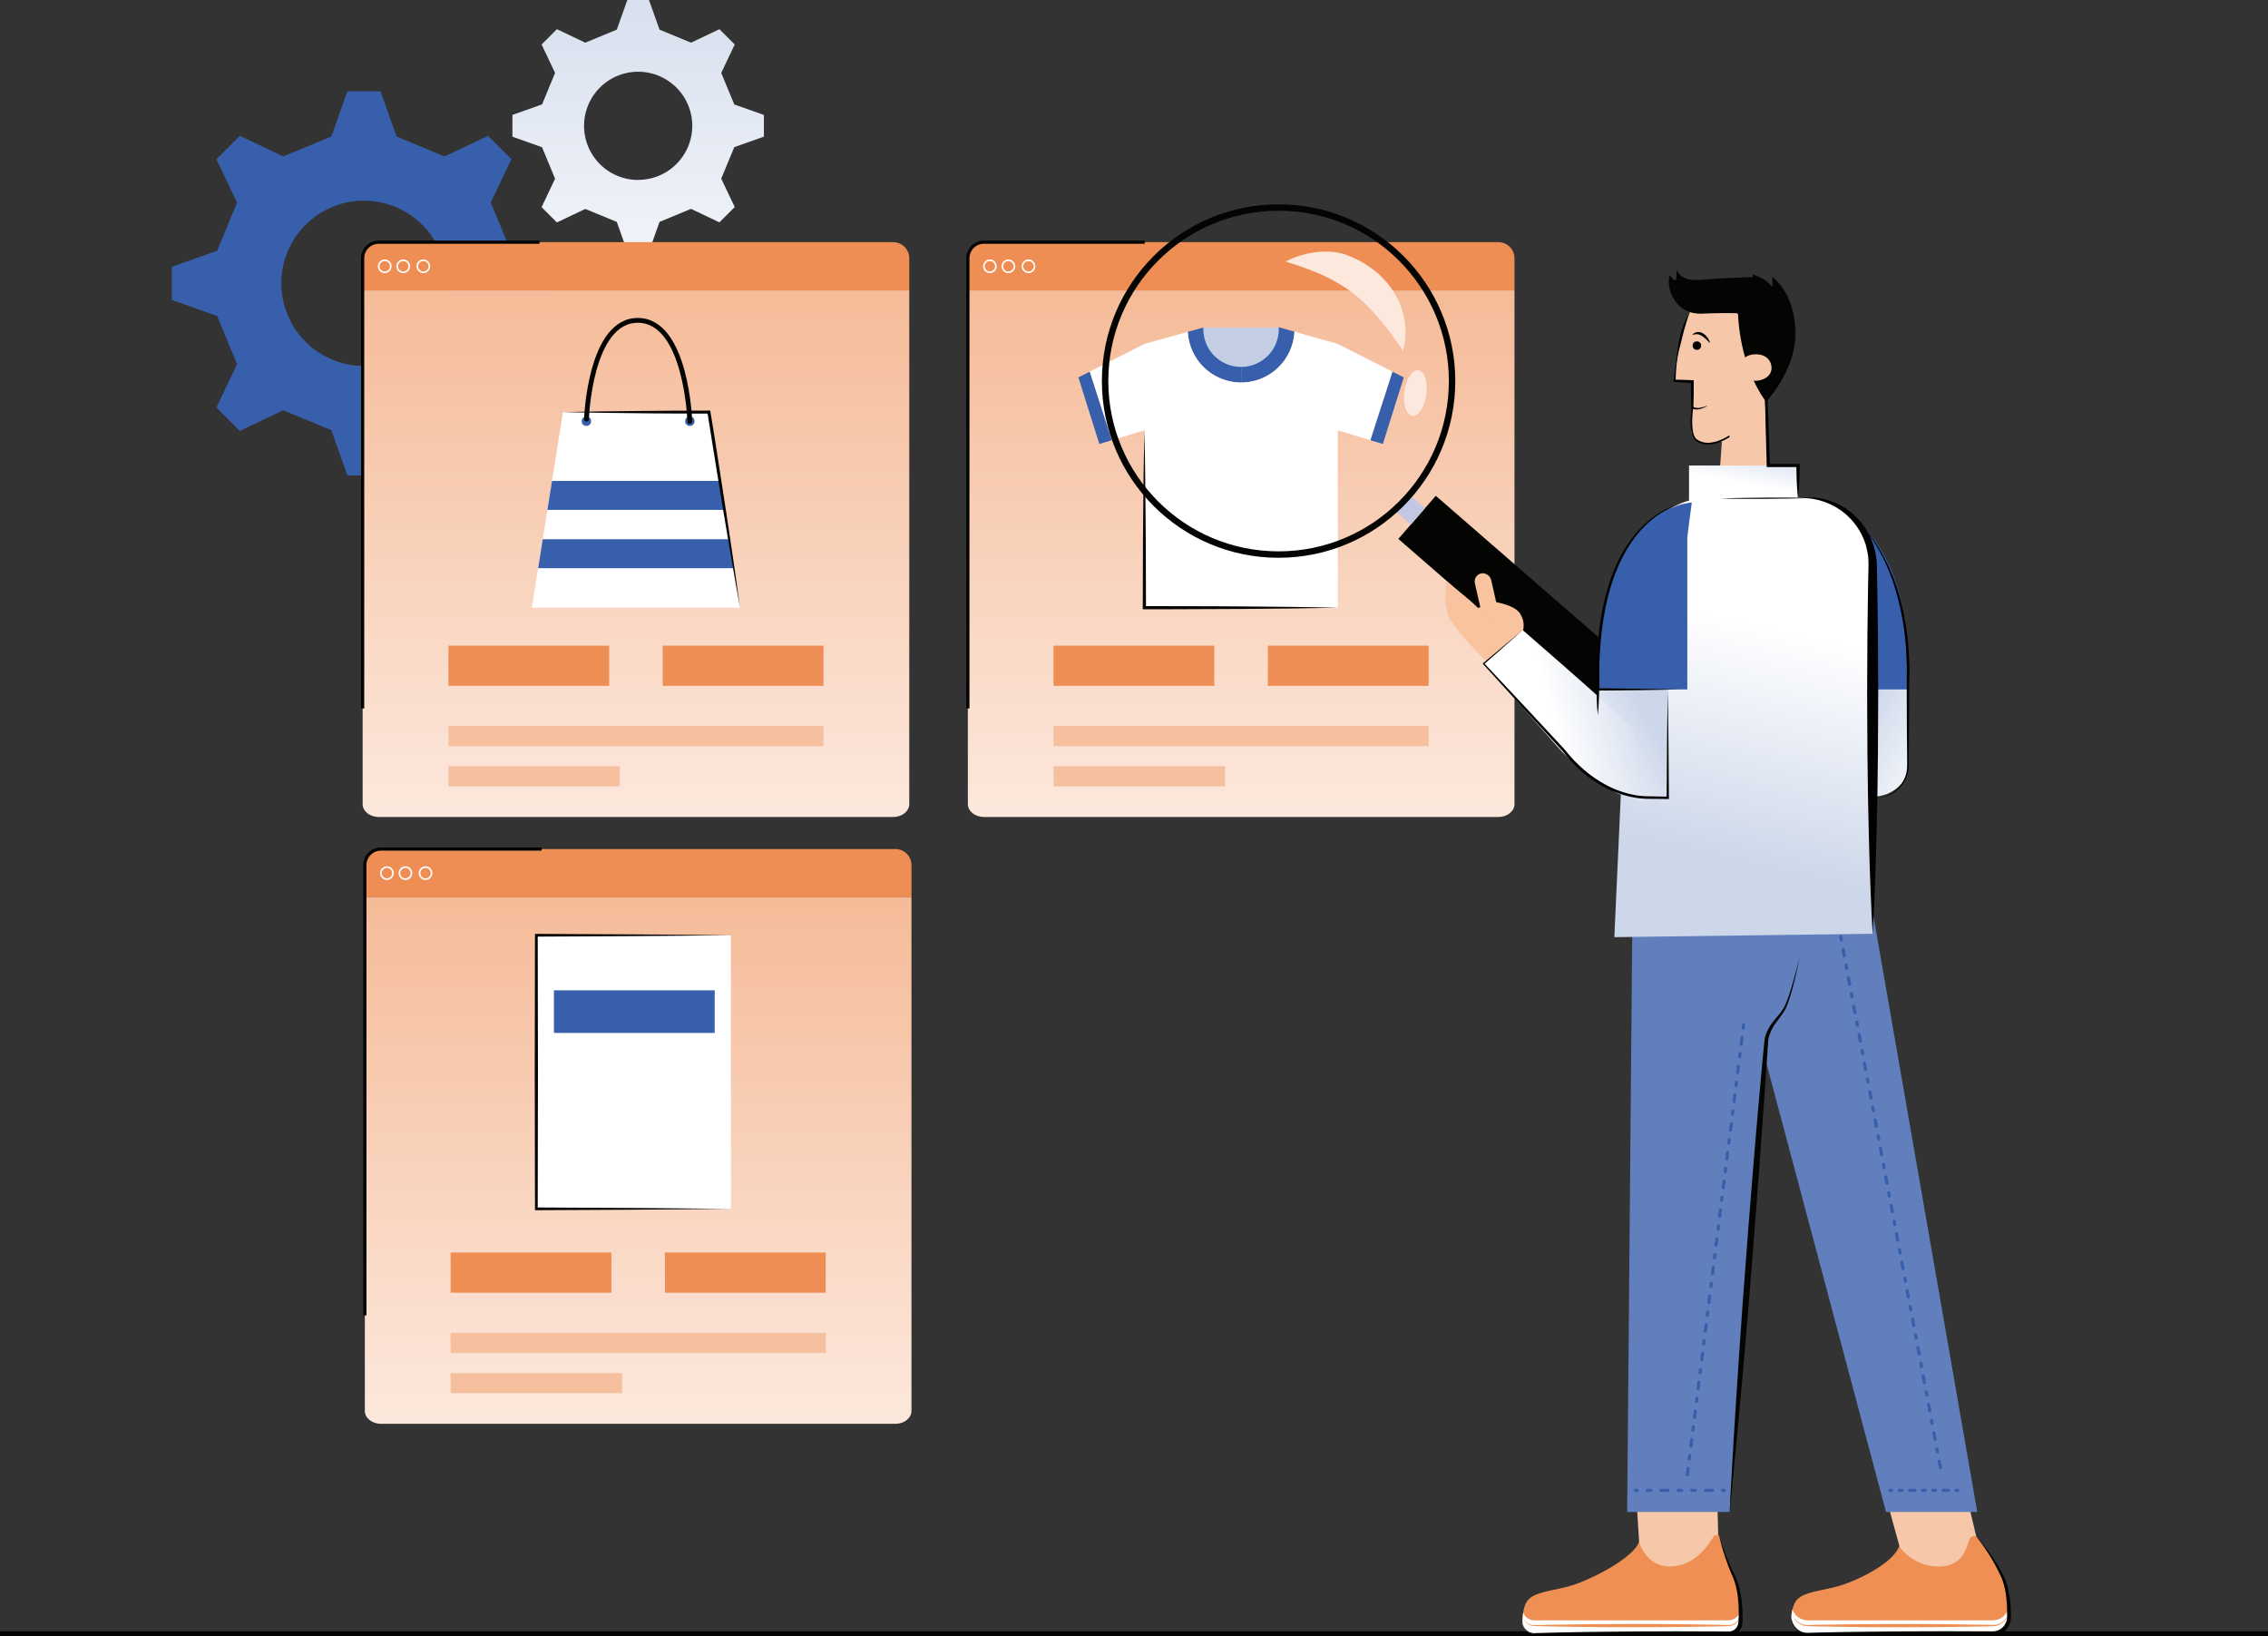 <svg xmlns="http://www.w3.org/2000/svg" xmlns:xlink="http://www.w3.org/1999/xlink" viewBox="0 0 1410.68 1017.46"><rect x="0" y="0" width="1410.68" height="1017.46" fill="#333333" stroke="none"/><defs><style>.cls-1,.cls-14,.cls-19,.cls-20,.cls-21,.cls-22,.cls-23,.cls-24,.cls-25,.cls-28,.cls-33,.cls-6,.cls-8{fill:none;}.cls-1,.cls-14,.cls-33,.cls-8{stroke:#040503;}.cls-1,.cls-14,.cls-19,.cls-20,.cls-21,.cls-22,.cls-23,.cls-24,.cls-25,.cls-28,.cls-6,.cls-8{stroke-miterlimit:10;}.cls-1,.cls-33{stroke-width:3px;}.cls-2{fill:#375fac;}.cls-3{fill:url(#linear-gradient);}.cls-4{fill:url(#Degradado_sin_nombre_67);}.cls-5{fill:#ee8e54;}.cls-6{stroke:#fff;}.cls-7{fill:url(#linear-gradient-2);}.cls-19,.cls-20,.cls-21,.cls-22,.cls-23,.cls-24,.cls-25,.cls-8{stroke-width:2px;}.cls-9{fill:#c4cfe6;}.cls-10{fill:#fff;}.cls-11{fill:#f6c09f;}.cls-12{fill:#040503;}.cls-13{fill:#c3c7e4;}.cls-14{stroke-width:4px;}.cls-15{fill:#fce8dd;}.cls-16{fill:#f6c7a9;}.cls-17{fill:#ef8f54;}.cls-18{fill:#607fbc;}.cls-19,.cls-20,.cls-21,.cls-22,.cls-23,.cls-24,.cls-25{stroke:#395fac;}.cls-19,.cls-20,.cls-21,.cls-22,.cls-23,.cls-24,.cls-33{stroke-linecap:round;}.cls-19{stroke-dasharray:2 6 4 6;}.cls-21{stroke-dasharray:4.25 6.38 2.13 6.38;}.cls-22{stroke-dasharray:2.13 6.38 4.25 6.38 2.13 6.38;}.cls-23{stroke-dasharray:3.21 4.82 1.61 4.82;}.cls-24{stroke-dasharray:1.61 4.82 3.21 4.82 1.61 4.82;}.cls-26{fill:url(#Degradado_sin_nombre_67-2);}.cls-27{fill:url(#Degradado_sin_nombre_67-3);}.cls-28{stroke:#000;}.cls-29{fill:url(#Degradado_sin_nombre_67-4);}.cls-30{fill:#f8c39e;}.cls-31{fill:url(#Degradado_sin_nombre_67-5);}.cls-32{fill:url(#linear-gradient-3);}.cls-33{stroke-linejoin:round;}.cls-34{fill:url(#linear-gradient-4);}</style><linearGradient id="linear-gradient" x1="396.93" y1="-5.92" x2="396.93" y2="185.04" gradientUnits="userSpaceOnUse"><stop offset="0" stop-color="#d7dfee"/><stop offset="1" stop-color="#f5f7fb"/></linearGradient><linearGradient id="Degradado_sin_nombre_67" x1="1231.11" y1="439.25" x2="1147.7" y2="484.16" gradientTransform="matrix(-1, 0, 0, 1, 2369.04, 0)" gradientUnits="userSpaceOnUse"><stop offset="0.2" stop-color="#cdd7ea"/><stop offset="0.88" stop-color="#fff"/></linearGradient><linearGradient id="linear-gradient-2" x1="771.95" y1="508.05" x2="771.95" y2="180.6" gradientUnits="userSpaceOnUse"><stop offset="0" stop-color="#fce8dd"/><stop offset="1" stop-color="#f5bb98"/></linearGradient><linearGradient id="Degradado_sin_nombre_67-2" x1="1091.32" y1="264.79" x2="1083.71" y2="305.66" gradientTransform="translate(2168.89 603.47) rotate(-180)" xlink:href="#Degradado_sin_nombre_67"/><linearGradient id="Degradado_sin_nombre_67-3" x1="1063.86" y1="577.62" x2="1113.05" y2="365.9" gradientTransform="matrix(1, 0, 0, 1, 0, 0)" xlink:href="#Degradado_sin_nombre_67"/><linearGradient id="Degradado_sin_nombre_67-4" x1="1042.77" y1="439.25" x2="959.36" y2="484.16" gradientTransform="matrix(1, 0, 0, 1, 0, 0)" xlink:href="#Degradado_sin_nombre_67"/><linearGradient id="Degradado_sin_nombre_67-5" x1="1034.12" y1="427.48" x2="950.72" y2="472.39" gradientTransform="translate(136.62 -222.16) rotate(13.08)" xlink:href="#Degradado_sin_nombre_67"/><linearGradient id="linear-gradient-3" x1="395.56" y1="508.05" x2="395.56" y2="180.6" xlink:href="#linear-gradient-2"/><linearGradient id="linear-gradient-4" x1="396.93" y1="885.42" x2="396.93" y2="557.97" xlink:href="#linear-gradient-2"/></defs><g id="Layer_2" data-name="Layer 2"><g id="Layer_1-2" data-name="Layer 1"><line class="cls-1" x1="1410.68" y1="1015.96" y2="1015.96"/><path class="cls-2" d="M345.8,186.46V165.89l-28.14-10c-5-11.94-7.45-18-12.39-29.93l12.82-27L303.54,84.46l-27,12.82L246.66,84.89l-10-28.14H216.09l-10,28.14L176.16,97.28l-27-12.82c-7.25,7.27-7.28,7.28-14.53,14.54l12.82,27c-5,12-7.45,18-12.4,29.93l-28.13,10v20.57l28.13,10c4.95,11.95,7.44,18,12.4,29.93l-12.82,27,14.53,14.53,27-12.82,29.93,12.39,10,28.14h20.57l10-28.14,29.93-12.39,27,12.82c7.27-7.25,7.28-7.28,14.55-14.53l-12.82-27c4.94-11.95,7.44-18,12.39-29.93Zm-119.43,41.1a51.38,51.38,0,1,1,51.38-51.38A51.38,51.38,0,0,1,226.37,227.56Z"/><path class="cls-3" d="M475.14,85V71.48l-18.42-6.55c-3.25-7.82-4.88-11.78-8.12-19.6L457,27.67l-9.52-9.52-17.66,8.39-19.59-8.11L403.66,0H390.2l-6.56,18.43-19.59,8.11-17.67-8.39-9.51,9.52,8.39,17.66c-3.24,7.82-4.88,11.78-8.11,19.6l-18.43,6.55V85l18.43,6.55c3.23,7.82,4.87,11.77,8.11,19.6l-8.39,17.66,9.51,9.51,17.67-8.39L383.64,138l6.56,18.42h13.46L410.22,138l19.59-8.12,17.66,8.39,9.52-9.51L448.6,111.1c3.24-7.83,4.87-11.78,8.12-19.6Zm-78.21,26.91a33.65,33.65,0,1,1,33.65-33.64A33.65,33.65,0,0,1,396.93,111.86Z"/><path class="cls-4" d="M1143.36,496.17l21.75-.78c11.16,0,21.75-8.26,21.75-19.42V411.59h-43.5Z"/><path class="cls-2" d="M1128.43,312.47s62.83,3.29,58.19,116.27H1131.2V334Z"/><path class="cls-5" d="M942,160.6v20H602v-20a10,10,0,0,1,10-10H932A10,10,0,0,1,942,160.6Z"/><circle class="cls-6" cx="615.7" cy="165.6" r="3.75"/><circle class="cls-6" cx="627.2" cy="165.6" r="3.75"/><circle class="cls-6" cx="639.7" cy="165.6" r="3.75"/><path class="cls-7" d="M942,180.6V500.06c0,4.41-4.47,8-10,8H612c-5.52,0-10-3.58-10-8V180.6Z"/><path class="cls-8" d="M602,440.6v-280a10,10,0,0,1,10-10H712"/><path class="cls-9" d="M772,235.57s-32-13.52-23.43-31.9h46.85C803.93,222.05,772,235.57,772,235.57Z"/><path class="cls-2" d="M748.48,204.7c0-.36,0-.69,0-1l-9.72,2.7A33.43,33.43,0,0,0,772,237.92v-9.74A23.47,23.47,0,0,1,748.48,204.7Z"/><path class="cls-2" d="M804.89,206.16l-9.51-2.7c0,.4,0,.82,0,1.24A23.48,23.48,0,0,1,772,228.18v9.74a33.39,33.39,0,0,0,33.15-31.7Z"/><polygon class="cls-2" points="873.15 234.7 866.07 231.1 852.32 273.73 860.13 276.1 873.15 234.7"/><polygon class="cls-2" points="670.76 234.7 683.77 276.1 691.59 273.73 677.84 231.11 670.76 234.7"/><path class="cls-10" d="M866.07,231.11l-13.75,42.62-20.24-6.13V377.92H711.82V267.6l-20.24,6.13-13.74-42.62,34-17.24,27-7.5a33.19,33.19,0,0,0,66.3-.15l-.23-.06h0l27.19,7.72,28.82,14.62Z"/><rect class="cls-5" x="655.3" y="401.51" width="100" height="25"/><rect class="cls-11" x="655.3" y="451.51" width="233.3" height="12.5"/><rect class="cls-11" x="655.3" y="476.51" width="106.65" height="12.5"/><rect class="cls-5" x="788.6" y="401.51" width="100" height="25"/><polygon class="cls-12" points="1091.74 527.97 1115.04 501.18 893.05 308.32 869.75 335.13 1091.74 527.97"/><path class="cls-13" d="M867.38,317.53l10.07,8.74,8.87-10.2-10.16-8.83A88.82,88.82,0,0,1,867.38,317.53Z"/><circle class="cls-14" cx="795.27" cy="236.96" r="107.91"/><path class="cls-15" d="M799.66,162.66s20.27-11.46,40-3.31c28.45,11.78,38.89,37.81,33,58.8C848.88,182.43,832.42,172.83,799.66,162.66Z"/><ellipse class="cls-15" cx="880.37" cy="244.42" rx="14.26" ry="6.9" transform="translate(520.43 1084.21) rotate(-82.32)"/><polygon class="cls-16" points="1171.11 923.92 1188.41 986.93 1236.59 986.93 1221.77 923.92 1171.11 923.92"/><path class="cls-17" d="M1239.43,1016a10.25,10.25,0,0,0,10.23-10.08c.15-7.47-.48-17.66-4.11-25.44a117.22,117.22,0,0,0-16.37-25s-2.24-1.28-4,1.5-2.43,16.1-17.83,17.14-25.44-10.75-26-12.73c-3.55,10.07-23.24,20.2-35.44,24.21s-25.33,3.85-29.34,10.8a21,21,0,0,0-2.31,8.25,10.28,10.28,0,0,0,10.19,11.36Z"/><path class="cls-10" d="M1124.48,1016h114.94a10.27,10.27,0,0,0,10.25-10.08c0-2.14,0-4.51-.12-7a10.25,10.25,0,0,1-10.13,8.71H1124.48a10.23,10.23,0,0,1-9.6-6.69,28.33,28.33,0,0,0-.59,3.67A10.28,10.28,0,0,0,1124.48,1016Z"/><path class="cls-17" d="M1249.55,1002.2a10.87,10.87,0,0,1-1.46,4.19,10.56,10.56,0,0,1-3.14,3.21,10.37,10.37,0,0,1-4.25,1.61,19.44,19.44,0,0,1-2.26.14l-2.21.06-17.75.29c-11.82.15-23.65.2-35.48.22s-23.66-.06-35.48-.22l-17.75-.29-4.43-.11a11.8,11.8,0,0,1-4.46-.76,10.32,10.32,0,0,1-6-6.31,10.36,10.36,0,0,0,6.19,5.82,10.93,10.93,0,0,0,4.27.49l4.43-.11,17.75-.29c11.82-.16,23.65-.2,35.48-.22s23.66.06,35.48.22l17.75.29,2.21.06a17.32,17.32,0,0,0,2.17,0,9.79,9.79,0,0,0,4.06-1.3A10.41,10.41,0,0,0,1249.55,1002.2Z"/><polygon class="cls-16" points="1017.3 923.92 1021.31 986.93 1069.5 986.93 1067.95 923.92 1017.3 923.92"/><path class="cls-17" d="M1075.1,1016a7.37,7.37,0,0,0,7.36-7c.37-7.53.15-19.62-4-28.53a146.06,146.06,0,0,1-9.21-25.62s-2.24-1.28-4,1.5-9.6,16.71-25,17.75-20.21-13.36-20.75-15.34C1016,968.8,991,981.54,978.84,985.55s-25.32,3.85-29.34,10.8c-2,3.4-2.49,8.17-2.51,12.15a7.39,7.39,0,0,0,7.37,7.46Z"/><path class="cls-10" d="M947,1008.5a7.39,7.39,0,0,0,7.38,7.46H1075.1a7.35,7.35,0,0,0,7.35-7c.13-2.63.19-5.82,0-9.25,0,.31,0,.62,0,.92a7.36,7.36,0,0,1-7.35,7H954.37a7.35,7.35,0,0,1-6.93-4.87A38.31,38.31,0,0,0,947,1008.5Z"/><path class="cls-17" d="M1082.49,1003a11.1,11.1,0,0,1-.15,2.22,7.34,7.34,0,0,1-4,5.22,9.17,9.17,0,0,1-4.44.84l-4.43.12-17.74.29c-11.82.15-23.64.2-35.46.22s-23.65-.06-35.47-.22l-17.73-.29-8.88-.23a7.57,7.57,0,0,1-4.22-1.53,7.42,7.42,0,0,1-2.54-3.61,7.31,7.31,0,0,0,6.78,4.61l8.86-.22,17.73-.29c11.82-.16,23.64-.2,35.47-.22s23.64.06,35.46.22l17.74.29,4.43.11a14.21,14.21,0,0,0,2.17,0,6.64,6.64,0,0,0,2-.55,7.16,7.16,0,0,0,3.21-2.78,7.93,7.93,0,0,0,.87-2A11.22,11.22,0,0,0,1082.49,1003Z"/><path class="cls-12" d="M1114.29,1004.6a10.28,10.28,0,0,0,6,10,10,10,0,0,0,2.94.75,29.7,29.7,0,0,0,3.13,0l6.37-.17c8.5-.17,17-.33,25.51-.43s17-.17,25.5-.25l25.5-.09,25.5.08,3.19,0h1.58a8.94,8.94,0,0,0,1.37-.11,8.79,8.79,0,0,0,4.84-2.48,9,9,0,0,0,2.51-4.88,9.22,9.22,0,0,0,.15-1.41l0-1.58q0-1.58,0-3.15a70.11,70.11,0,0,0-1.28-12.46,41.06,41.06,0,0,0-1.69-6c-.36-1-.77-1.91-1.23-2.87s-.89-1.91-1.37-2.85a124.42,124.42,0,0,0-13.71-21.35,103.58,103.58,0,0,1,8.07,9.89,110.34,110.34,0,0,1,6.94,10.77c.53.93,1,1.88,1.51,2.84s1,1.93,1.39,2.94a42.3,42.3,0,0,1,2,6.2,68.57,68.57,0,0,1,1.7,12.82c0,1.07.08,2.15.09,3.23v1.61a13.39,13.39,0,0,1-.13,1.76,11.52,11.52,0,0,1-9.38,9.66,11.94,11.94,0,0,1-1.8.19l-1.61,0-3.19,0-25.5.08-25.5-.08c-8.5-.08-17-.11-25.5-.25s-17-.26-25.51-.44l-6.37-.16c-1.06,0-2.12,0-3.24-.17a11.58,11.58,0,0,1-3.17-1,11.22,11.22,0,0,1-2.67-1.91,10.28,10.28,0,0,1-3-5.67A11,11,0,0,1,1114.29,1004.6Z"/><path class="cls-12" d="M947,1008.5a7.36,7.36,0,0,0,2.6,5.39,7.12,7.12,0,0,0,2.62,1.42,8.26,8.26,0,0,0,3,.26l12.5-.34c8.33-.17,16.66-.33,25-.43s16.66-.17,25-.25l25-.09,25,.08,6.25.06h1.17l.32,0a5.32,5.32,0,0,0,1.26-.18,5.73,5.73,0,0,0,2.27-1.14,6.11,6.11,0,0,0,2.28-4.47q.18-3.07.2-6.17c-.06-8.21-.93-16.5-4.57-24-1.62-3.86-3-7.8-4.33-11.77a115.21,115.21,0,0,1-3.27-12.08,158.27,158.27,0,0,0,8.94,23.25,54.31,54.31,0,0,1,2.54,5.8,46.83,46.83,0,0,1,1.67,6.14,73.14,73.14,0,0,1,1.36,12.59q.07,3.17,0,6.32a8.65,8.65,0,0,1-3.12,6.39,8.53,8.53,0,0,1-3.24,1.69,8.76,8.76,0,0,1-1.82.3l-.46,0h-1.17l-6.25,0-25,.08-25-.08c-8.33-.08-16.66-.11-25-.25s-16.66-.26-25-.44l-12.5-.33a9.45,9.45,0,0,1-3.18-.45,7.53,7.53,0,0,1-5-7.41Z"/><polygon class="cls-18" points="1154.55 508.05 1229.84 940.26 1173.08 940.26 1097.46 656.59 1075.8 940.26 1012.08 940.26 1015.87 508.05 1154.55 508.05"/><line class="cls-19" x1="1084.52" y1="637.32" x2="1048.9" y2="922.04"/><line class="cls-20" x1="1072.43" y1="926.82" x2="1071.43" y2="926.82"/><line class="cls-21" x1="1065.05" y1="926.82" x2="1049.11" y2="926.82"/><line class="cls-22" x1="1045.92" y1="926.82" x2="1021.48" y2="926.82"/><line class="cls-20" x1="1018.3" y1="926.82" x2="1017.3" y2="926.82"/><line class="cls-20" x1="1217.7" y1="926.82" x2="1216.7" y2="926.82"/><line class="cls-23" x1="1211.88" y1="926.82" x2="1199.84" y2="926.82"/><line class="cls-24" x1="1197.43" y1="926.82" x2="1178.97" y2="926.82"/><line class="cls-20" x1="1176.57" y1="926.82" x2="1175.57" y2="926.82"/><path class="cls-25" d="M1160.32,546.38s-49.84,9-49.84-34.54"/><line class="cls-19" x1="1138.26" y1="547.15" x2="1207.52" y2="915.85"/><path class="cls-12" d="M1119.51,594.67c-1.45,7.17-3,14.33-5,21.39a84.64,84.64,0,0,1-3.53,10.46,28.93,28.93,0,0,1-2.91,4.8l-3.22,4.43a27.28,27.28,0,0,0-4.7,9.39,14.89,14.89,0,0,0-.35,2.57l-.2,2.71-.38,5.47-1.5,21.89c-1,14.6-2.07,29.19-3.1,43.79l-3.3,43.77-3.49,43.76c-1.25,14.58-2.41,29.17-3.72,43.74s-2.6,29.15-4,43.72L1078,918.41,1077,929.34l-1.15,10.92.54-11,.62-11,1.24-21.92q1.33-21.92,2.8-43.81c.94-14.6,2-29.2,3-43.79l3.3-43.78,3.52-43.75c1.25-14.58,2.44-29.17,3.78-43.74.67-7.29,1.29-14.58,2-21.87l.54-5.47.28-2.75a16.18,16.18,0,0,1,.51-2.84,27.28,27.28,0,0,1,5.48-9.89c2.26-2.91,4.84-5.56,6.49-8.68a82.47,82.47,0,0,0,3.78-10.21C1115.88,608.85,1117.79,601.78,1119.51,594.67Z"/><polygon points="1135.32 558.88 1036.78 559.99 1035.68 560 1035.66 558.88 1035.09 507.76 1038.47 507.76 1037.89 558.88 1036.78 557.76 1135.32 558.88"/><path class="cls-16" d="M1098.6,214c-.19-7.79-.83-16.56-5.53-23.11-5-7-16-10.26-24.32-8.9-21.79,3.57-24,26.39-27.21,54.75l11,.54.06,13.13-.28,7.56s-.78,9-.07,11.36c2.57,8.41,12.66,6.05,18.77,5.09l-2.27,31.34,31.77.4-2.6-54.54Z"/><path class="cls-12" d="M1082.42,172.55c-7.62.3-15.22.73-22.89,1.35-3.15.25-6.37.5-9.44-.27s-6-2.75-7.09-5.72l-.38,5.27a1.38,1.38,0,0,1-.29.91c-.53.53-1.39-.07-1.88-.63l-2.1-2.44a21.19,21.19,0,0,0,3.32,15.8c4.37,6.35,10.33,8.54,17.59,8.21,6.84-.3,13.76-.37,20.58-.26a1.37,1.37,0,0,1,.87.2,1.42,1.42,0,0,1,.36,1.06c1,18.56,6.48,38.82,17.49,54,8.1-13,16.23-24,17.72-39.87,1.33-14.18-3-28.48-13.84-38.09l.08,6.41a25.73,25.73,0,0,0-12.42-7.78c0,.54,0,1.09,0,1.63Q1086.24,172.41,1082.42,172.55Z"/><path d="M1063.69,213.47c-.87-.86-1.67-1.7-2.5-2.48a19.48,19.48,0,0,0-2.58-2.05,6.84,6.84,0,0,0-2.86-1.1,7.09,7.09,0,0,0-3.26.56,4.57,4.57,0,0,1,3.24-1.9,5.83,5.83,0,0,1,3.79,1,9.89,9.89,0,0,1,4.17,6Z"/><circle cx="1055.45" cy="214.91" r="2.64"/><path class="cls-16" d="M1098.27,235c-2.74,1.71-7.67,2.67-10.4.69-4.37-3.18-7.4-10.32-2-13.73,3.69-2.34,10.09-2.26,13.38.78,3,2.81,3.67,7.63.82,10.79A7.93,7.93,0,0,1,1098.27,235Z"/><rect class="cls-26" x="1050.57" y="289.5" width="67.75" height="24.48" transform="translate(2168.89 603.47) rotate(180)"/><path class="cls-27" d="M1004.11,582.79l10.31-226.29a49.48,49.48,0,0,1,49.41-47h58.36s42.59-2.81,42.59,46.55V580.65Z"/><path d="M1051.13,194.1c-.71,1.69-1.29,3.43-1.84,5.16s-1.06,3.49-1.56,5.24c-1,3.51-1.77,7.07-2.71,10.6a78.89,78.89,0,0,0-2.13,10.77c-.23,1.82-.34,3.65-.47,5.47l-.23,5.49-.62-.7c3.69,0,7.38.18,11.07.29l.84,0,0,.87c0,2.7,0,5.4,0,8.1l-.1,4.05c-.05,1.35-.06,2.7-.13,4l-.32-.54a6.35,6.35,0,0,0,4.29.71,23.52,23.52,0,0,0,4.54-1.28l.07.15a20.1,20.1,0,0,1-4.46,1.9,8.34,8.34,0,0,1-2.5.24,6.7,6.7,0,0,1-2.51-.64l-.3-.15,0-.39c-.08-1.35-.1-2.7-.16-4l-.13-4c-.06-2.7-.09-5.4-.07-8.1l.86.9c-3.68-.25-7.37-.47-11-.78l-.71-.06.08-.64.7-5.48c.29-1.82.54-3.64.78-5.46s.46-3.65.73-5.47l.32-2.74.4-2.74a62.35,62.35,0,0,1,2.59-10.75A44.93,44.93,0,0,1,1051,194Z"/><path d="M1118.32,309.45c-.21-1.68-.31-3.35-.46-5s-.23-3.34-.29-5-.13-3.34-.17-5-.05-3.34-.07-5l1,1h-19.44l0-.95-.57-20.53-.51-20.53v-.32l.23-.25a79.12,79.12,0,0,0,14.16-22.4,58.79,58.79,0,0,0,2.21-6.3,49.89,49.89,0,0,0,1.49-6.51,49,49,0,0,0,.37-13.36,46.2,46.2,0,0,1,.16,13.44,51.68,51.68,0,0,1-1.27,6.63,60.47,60.47,0,0,1-2,6.46,77.55,77.55,0,0,1-13.95,23.13l.22-.57.76,20.52.7,20.53-1-.95h19.49v1c0,1.67,0,3.34-.07,5s-.08,3.34-.17,5-.17,3.34-.29,5S1118.53,307.77,1118.32,309.45Z"/><path d="M1127.11,309.67c-4.77.18-9.53.28-14.29.36l-14.29.16h-14.29c-4.77,0-9.53-.08-14.3-.21,4.77-.18,9.53-.28,14.29-.36l14.29-.16h14.29C1117.58,309.49,1122.34,309.54,1127.11,309.67Z"/><path class="cls-28" d="M1075.7,271.26s-12,8.38-20.25,2.58c0,0-5.18-1.51-2.8-20.33"/><path class="cls-29" d="M1037.34,496.17l-21.75-.78c-11.16,0-21.75-8.26-21.75-19.42V411.59h43.5Z"/><path class="cls-30" d="M945.81,382.21s-1.42-5.31-16.09-7.9l-10.48,3.81c-4.76-5.39-16.27-13.27-19.44-16.89-.67-.76.1,6.42-.92,11.26-.34,1.64,1.26,5.75,1,7.39-1.1,5.73,25.06,32.49,27.23,33.52,1.53.74,10.79-5.14,10.79-5.14S952.88,393.63,945.81,382.21Zm-18,3,.77.43-.68-.13Z"/><path class="cls-31" d="M1015.84,453.73c-1.93-4.17-68.74-61.87-68.74-61.87l-24.27,20.83,45.76,51.47c10.51,11.82,23,20.15,36.68,28.2h0a10.47,10.47,0,0,0,3,1.18l14.13,5.13Z"/><path class="cls-2" d="M1052.27,312.47s-62.83,3.29-58.19,116.27h55.41V334Z"/><path d="M1047.44,312.84a37.41,37.41,0,0,0-8.1,2.76,53.89,53.89,0,0,0-7.44,4.21,63.85,63.85,0,0,0-12.62,11.44c-7.36,8.7-12.54,19.05-16.2,29.81l-1.33,4.06-1.13,4.12-.56,2.07-.47,2.08-.94,4.17c-.52,2.81-1,5.61-1.48,8.43l-.59,4.24c-.2,1.41-.41,2.82-.52,4.25a259,259,0,0,0-1.28,34.23l-.7-.67,25.25.25,12.62.2,12.62.25L1032,429l-12.62.2-25.25.25h-.67l0-.68a251,251,0,0,1,1-34.46,148.82,148.82,0,0,1,7.2-33.74,102.34,102.34,0,0,1,6.94-15.85,81,81,0,0,1,9.93-14.16c.92-1.11,2-2.1,3-3.16s2.1-2,3.17-2.95a58.89,58.89,0,0,1,7-5.15A44.08,44.08,0,0,1,1047.44,312.84Z"/><path d="M1037.34,428.74l.24,16.86.2,16.86.26,33.71v.71h-.72l-9.3-.11c-1.56,0-3.1,0-4.66-.07a46.2,46.2,0,0,1-4.72-.39,62.46,62.46,0,0,1-18-5.45,74.49,74.49,0,0,1-15.77-10.19A90.78,90.78,0,0,1,972,467.09l0,.05-24.81-27L922.51,413l-.31-.34.34-.28c8.19-6.83,16.34-13.71,24.56-20.5-8,7.1-16,14.1-24,21.15l0-.62,25.09,26.76,25,26.89,0,0,0,0A89.49,89.49,0,0,0,986,479.35a73,73,0,0,0,15.36,10,60.83,60.83,0,0,0,17.48,5.4,43.83,43.83,0,0,0,4.56.39c1.53.06,3.09.07,4.64.1l9.31.19-.71.7.25-33.71.2-16.86Z"/><path d="M993.84,444.77c-.36-3.26-.55-6.53-.67-9.79s-.18-6.52-.19-9.79,0-6.52.19-9.78.31-6.53.67-9.79c.35,3.26.54,6.52.67,9.79s.17,6.52.18,9.78-.05,6.53-.19,9.79S994.19,441.51,993.84,444.77Z"/><path d="M1164.78,580.65c-1.42-24.87-2.17-49.74-2.67-74.6-.32-12.44-.39-24.87-.58-37.3l-.19-37.31.18-37.3c.2-12.43.26-24.86.58-37.3l.1-4.66c0-1.54-.07-2.94-.09-4.43s-.35-2.9-.54-4.36c-.37-1.41-.6-2.87-1-4.28a40.93,40.93,0,0,0-8.58-15.4c-.24-.28-.47-.58-.73-.86l-.8-.78-1.6-1.58c-1.11-1-2.31-1.92-3.48-2.85l-1.89-1.25a15.87,15.87,0,0,0-1.93-1.19,42.77,42.77,0,0,0-4.06-2l-2.11-.88c-.7-.3-1.45-.47-2.17-.71s-1.46-.46-2.2-.67l-2.25-.45a19.69,19.69,0,0,0-2.27-.42l-2.31-.24c-1.53-.2-3.1-.23-4.65-.34,1.56-.09,3.11-.24,4.67-.2h2.36a23.23,23.23,0,0,1,2.35.18l2.35.25c.78.14,1.55.31,2.32.47s1.57.29,2.32.53l2.27.72a41.73,41.73,0,0,1,16.25,10,44.42,44.42,0,0,1,10.42,16.33,20.69,20.69,0,0,1,.74,2.35l.67,2.37c.29,1.61.6,3.23.82,4.86s.27,3.33.31,4.89l.1,4.66c.32,12.44.38,24.87.57,37.3l.18,37.3-.19,37.31c-.18,12.43-.25,24.86-.57,37.3C1166.94,530.91,1166.2,555.78,1164.78,580.65Z"/><rect class="cls-30" x="919.44" y="356.15" width="10.34" height="30.09" rx="5.17" transform="translate(-59.38 214.82) rotate(-12.84)"/><path d="M1153.42,322.76c6.34,5,11.3,11.62,15.55,18.49,1,1.76,2.07,3.49,3,5.28l2.7,5.46c.85,1.83,1.56,3.73,2.36,5.6.38.94.78,1.87,1.15,2.82l1,2.88c5.27,15.36,7.71,31.57,8.32,47.74l.14,3c0,1,0,2,0,3l-.09,6.06q-.11,6.07-.1,12.12c0,8.07,0,16.13-.12,24.2l-.12,12.1,0,3,0,1.51-.08,1.55a19.54,19.54,0,0,1-1.41,6,20.85,20.85,0,0,1-3.16,5.27,22.07,22.07,0,0,1-4.57,4.06,21.13,21.13,0,0,1-5.55,2.49,21.46,21.46,0,0,1-6,.69,21.25,21.25,0,0,0,5.94-.94,19.68,19.68,0,0,0,9.69-6.71,20,20,0,0,0,2.88-5.16,19.08,19.08,0,0,0,1.23-5.76l.06-1.48,0-1.51,0-3-.11-12.11c-.11-8.07-.08-16.15-.13-24.22,0-4,0-8.07,0-12.09l.05-6c0-1,0-2,0-3l-.16-3a169.92,169.92,0,0,0-7.84-47.38l-.91-2.88c-.34-.94-.72-1.87-1.08-2.8-.75-1.87-1.42-3.76-2.23-5.6l-2.56-5.45c-.89-1.81-1.92-3.53-2.87-5.3a28,28,0,0,0-1.54-2.59l-1.61-2.55c-.51-.87-1.12-1.67-1.7-2.49l-1.77-2.45A63,63,0,0,0,1153.42,322.76Z"/><path class="cls-5" d="M565.56,160.6v20h-340v-20a10,10,0,0,1,10-10h320A10,10,0,0,1,565.56,160.6Z"/><circle class="cls-6" cx="239.31" cy="165.6" r="3.75"/><circle class="cls-6" cx="250.81" cy="165.6" r="3.75"/><circle class="cls-6" cx="263.31" cy="165.6" r="3.75"/><path class="cls-32" d="M565.56,180.6V500.06c0,4.41-4.48,8-10,8h-320c-5.53,0-10-3.58-10-8V180.6Z"/><path class="cls-8" d="M225.56,440.6v-280a10,10,0,0,1,10-10h100"/><rect class="cls-5" x="278.91" y="401.51" width="100" height="25"/><rect class="cls-11" x="278.91" y="451.51" width="233.3" height="12.5"/><rect class="cls-11" x="278.91" y="476.51" width="106.65" height="12.5"/><rect class="cls-5" x="412.21" y="401.51" width="100" height="25"/><polygon class="cls-10" points="460.29 377.92 330.82 377.92 334.72 353.34 337.59 335.31 340.48 317.1 343.34 299.07 350.14 256.27 440.97 256.27 447.77 299.07 450.63 317.1 453.52 335.31 456.39 353.34 460.29 377.92"/><polygon class="cls-2" points="450.63 317.1 340.48 317.1 343.34 299.07 447.77 299.07 450.63 317.1"/><polygon class="cls-2" points="456.39 353.34 334.72 353.34 337.59 335.31 453.52 335.31 456.39 353.34"/><circle class="cls-2" cx="364.73" cy="261.94" r="2.93"/><circle class="cls-2" cx="429.07" cy="261.94" r="2.93"/><path class="cls-12" d="M350.14,256.27c7.57-.19,15.14-.28,22.71-.42s15.13-.17,22.7-.26,15.14-.18,22.71-.19l22.71-.07h.8l.13.79,2.47,15.2,2.37,15.21L451.46,317,456,347.42c.76,5.08,1.45,10.17,2.18,15.25s1.44,10.16,2.12,15.25q-1.4-7.57-2.71-15.16c-.88-5.06-1.81-10.11-2.65-15.17l-5.14-30.36-4.93-30.4-2.46-15.2L440,256.42l.94.8-22.71-.08c-7.57,0-15.14-.12-22.71-.18s-15.14-.13-22.7-.27S357.71,256.46,350.14,256.27Z"/><path class="cls-33" d="M364.79,260.69s2-61.77,32.14-61.46,32.14,62.9,32.14,62.9"/><path class="cls-5" d="M566.93,538v20h-340V538a10,10,0,0,1,10-10h320A10,10,0,0,1,566.93,538Z"/><circle class="cls-6" cx="240.68" cy="542.97" r="3.75"/><circle class="cls-6" cx="252.18" cy="542.97" r="3.75"/><circle class="cls-6" cx="264.68" cy="542.97" r="3.75"/><path class="cls-34" d="M566.93,558V877.43c0,4.41-4.48,8-10,8h-320c-5.52,0-10-3.58-10-8V558Z"/><path class="cls-8" d="M226.93,818V538a10,10,0,0,1,10-10h100"/><rect class="cls-5" x="280.28" y="778.89" width="100" height="25"/><rect class="cls-11" x="280.28" y="828.89" width="233.3" height="12.5"/><rect class="cls-11" x="280.28" y="853.89" width="106.65" height="12.5"/><rect class="cls-5" x="413.58" y="778.89" width="100" height="25"/><path class="cls-12" d="M711.82,267.6c.22,9.19.31,18.38.47,27.58l.27,27.58c.11,9.19.13,18.39.16,27.58l.08,27.58-1-1c10,0,20,0,30.07.06s20,0,30.06.13l30.07.28c10,.17,20,.28,30.06.51-10,.23-20,.34-30.06.51l-30.07.28c-10,.1-20,.08-30.06.13s-20,.1-30.07.06h-1v-1l.08-27.58c0-9.19.05-18.39.16-27.58l.27-27.58C711.51,286,711.61,276.79,711.82,267.6Z"/><rect class="cls-10" x="333.61" y="581.6" width="121.03" height="170.14"/><polygon class="cls-12" points="454.63 581.6 424.38 581.9 394.12 582.14 333.61 582.45 334.46 581.6 334.6 666.67 334.45 751.74 333.61 750.89 392.82 751.2 422.42 751.44 452.03 751.74 422.42 752.04 392.82 752.28 333.61 752.59 332.76 752.59 332.76 751.74 332.61 666.67 332.75 581.6 332.76 580.75 333.61 580.75 394.12 581.06 424.38 581.3 454.63 581.6"/><rect class="cls-2" x="344.53" y="615.85" width="100.01" height="26.5"/></g></g></svg>